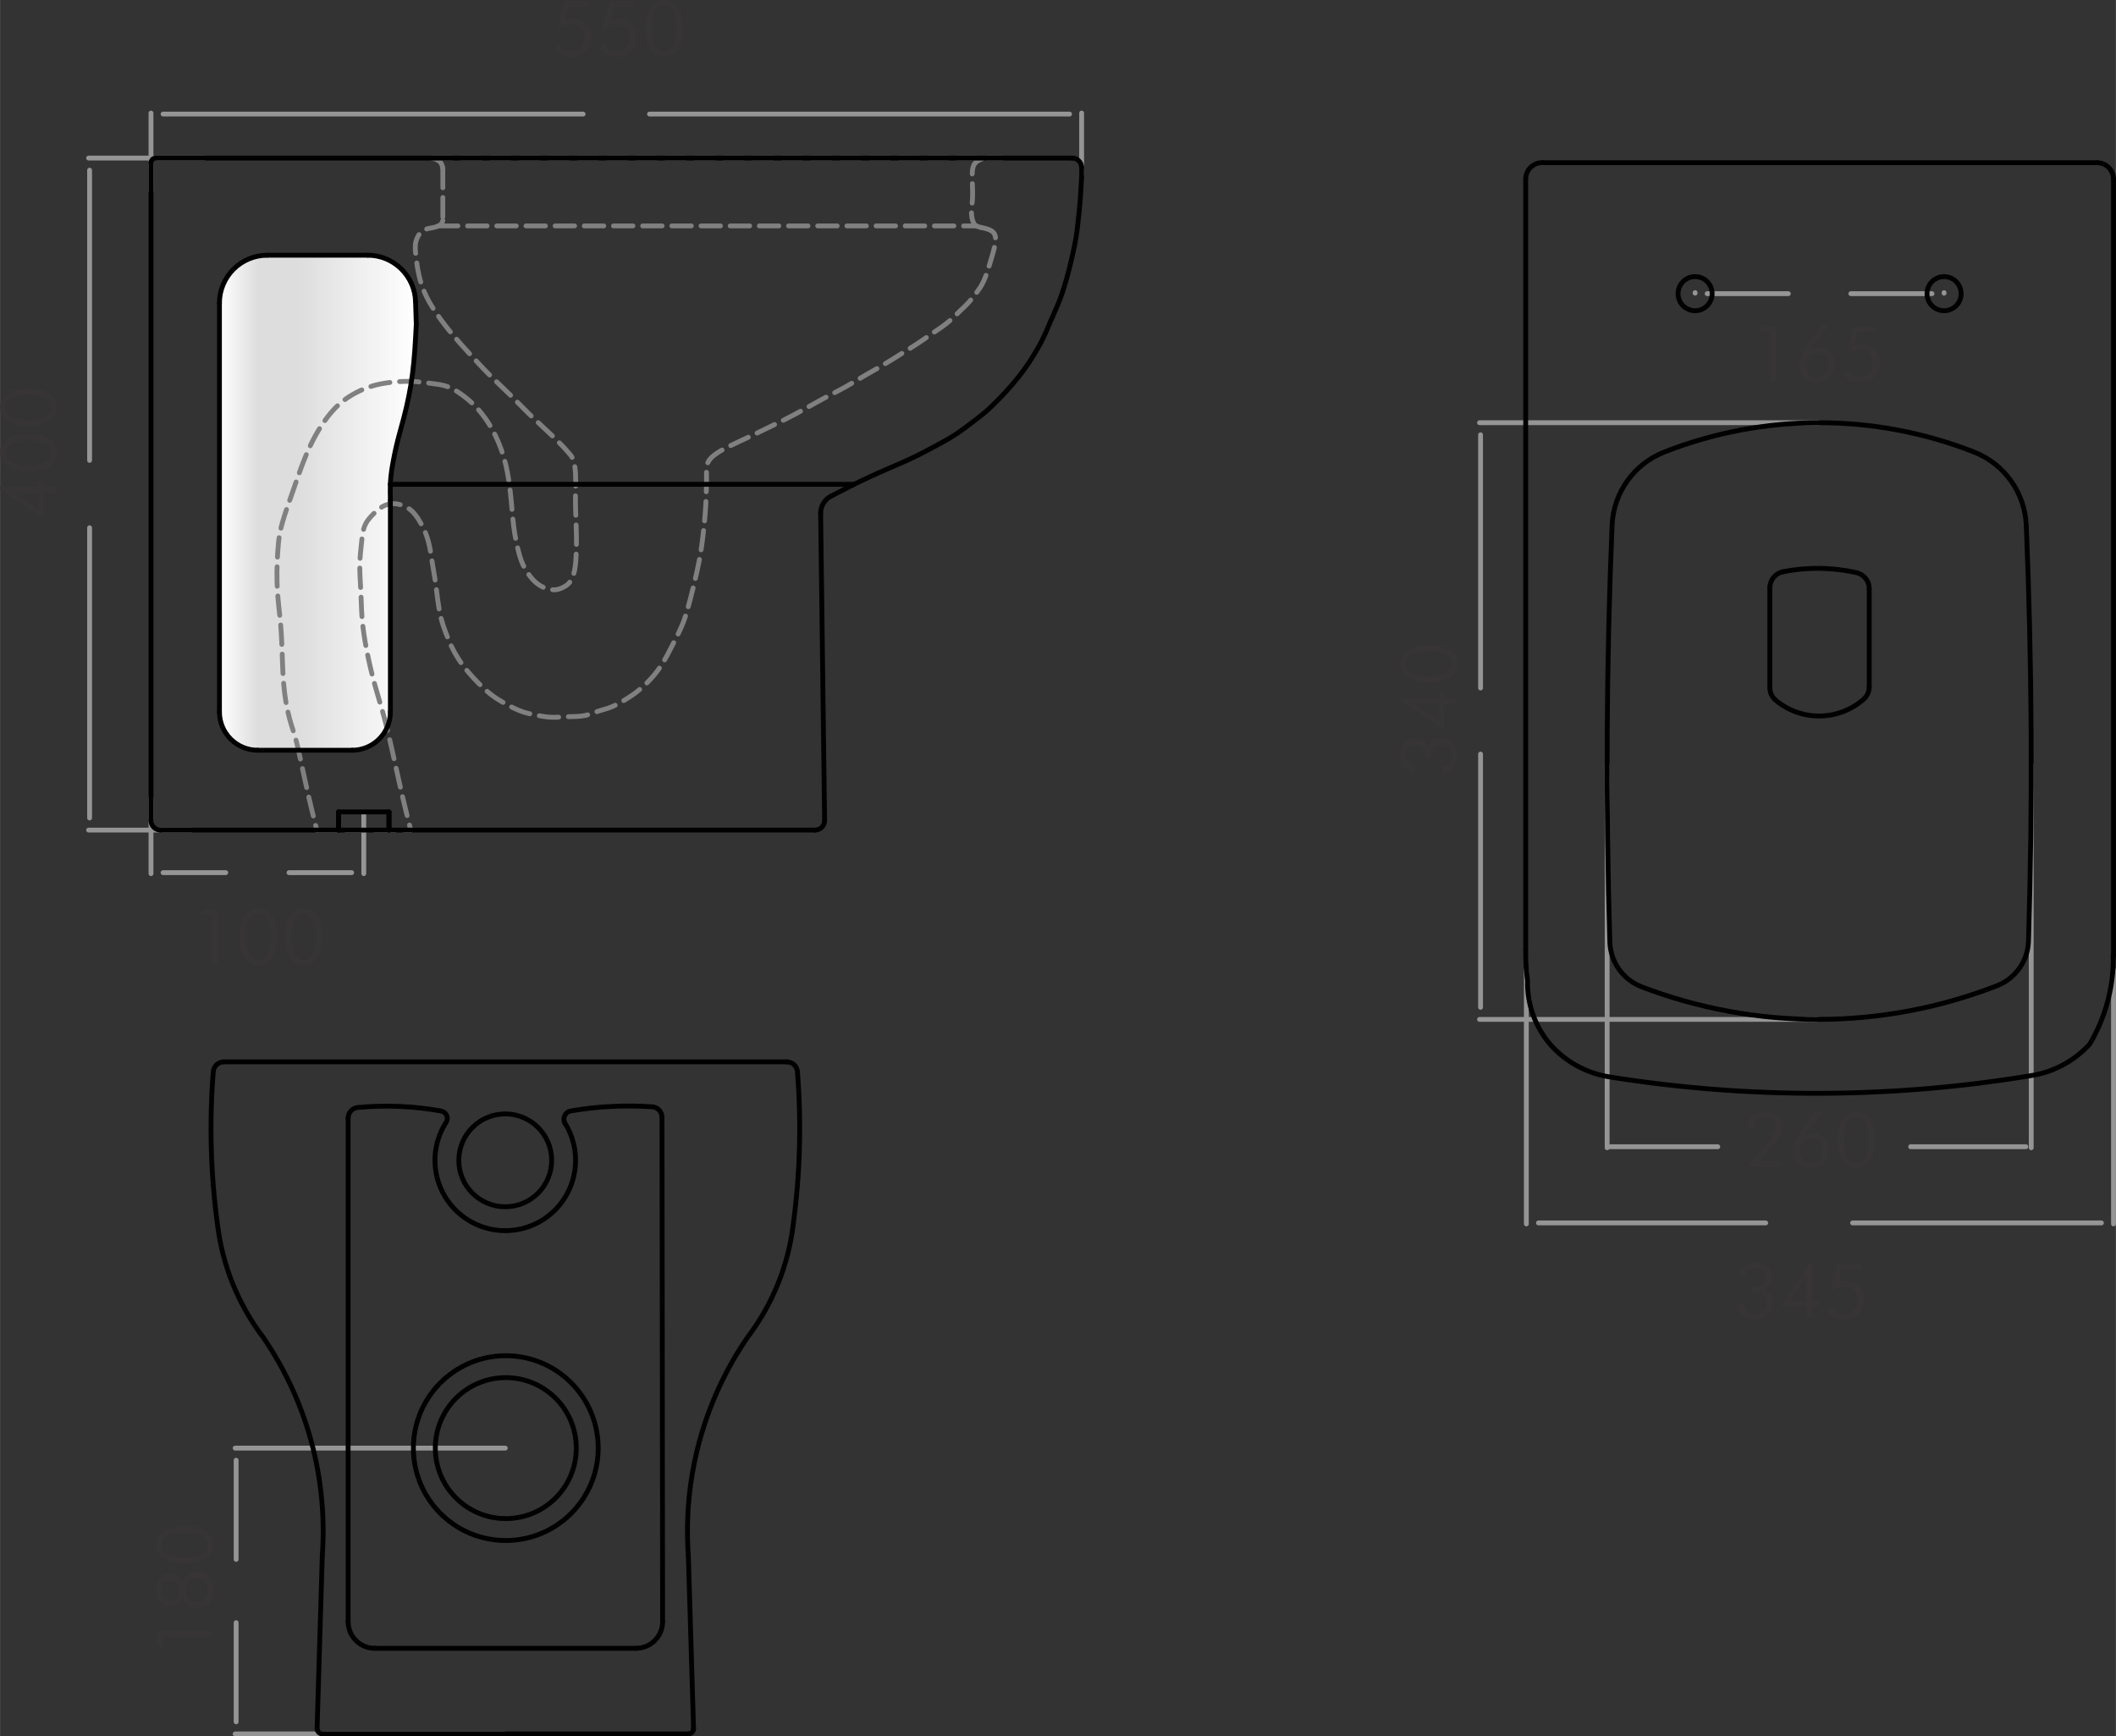 <?xml version="1.0" encoding="UTF-8"?>
<!DOCTYPE svg PUBLIC "-//W3C//DTD SVG 1.1//EN" "http://www.w3.org/Graphics/SVG/1.1/DTD/svg11.dtd">
<!-- Creator: CorelDRAW 2020 (64-Bit Evaluation Version) -->
<svg xmlns="http://www.w3.org/2000/svg" xml:space="preserve" width="2.296in" height="1.884in" version="1.1" style="shape-rendering:geometricPrecision; text-rendering:geometricPrecision; image-rendering:optimizeQuality; fill-rule:evenodd; clip-rule:evenodd"
viewBox="0 0 913.4 749.54"
 xmlns:xlink="http://www.w3.org/1999/xlink"
 xmlns:xodm="http://www.corel.com/coreldraw/odm/2003">
 <rect x="0" y="0" width="913.4" height="749.54" fill="#333333" stroke="none"/>
 <defs>
  <style type="text/css">
   <![CDATA[
    .str2 {stroke:black;stroke-width:2.09;stroke-linecap:round;stroke-linejoin:round;stroke-miterlimit:10}
    .str1 {stroke:#959595;stroke-width:2.09;stroke-linecap:round;stroke-linejoin:round;stroke-miterlimit:10}
    .str0 {stroke:gray;stroke-width:2.09;stroke-linecap:round;stroke-linejoin:round;stroke-miterlimit:10;stroke-dasharray:8.397 4.198}
    .fil1 {fill:none;fill-rule:nonzero}
    .fil2 {fill:#373435;fill-rule:nonzero}
    .fil0 {fill:url(#id0)}
   ]]>
  </style>
  <linearGradient id="id0" gradientUnits="userSpaceOnUse" x1="94.71" y1="217.02" x2="179.68" y2="217.02">
   <stop offset="0" style="stop-opacity:1; stop-color:white"/>
   <stop offset="0.2" style="stop-opacity:1; stop-color:#DDDDDD"/>
   <stop offset="0.4" style="stop-opacity:1; stop-color:#DDDDDD"/>
   <stop offset="1" style="stop-opacity:1; stop-color:white"/>
  </linearGradient>
 </defs>
 <g id="Layer_x0020_1">
  <g id="_1917178533216">
   <path class="fil0" d="M111.23 323.86c-9.12,0 -16.52,-7.4 -16.52,-16.52l0 -176.51c0,-11.4 9.25,-20.65 20.65,-20.65l43.36 0c11.14,0 20.28,8.85 20.64,19.99l0.31 9.74c-0.37,7.32 -0.73,14.64 -1.69,21.9 -0.82,6.19 -2.08,12.33 -3.65,18.38 -1.12,4.31 -2.4,8.57 -3.39,12.9 -0.43,1.9 -0.81,3.82 -1.17,5.73 -0.29,1.52 -0.56,3.03 -0.78,4.56 -0.25,1.75 -0.43,3.52 -0.51,5.29 -0.11,2.43 -0.05,4.87 0.02,7.31l0 91.37c0,9.12 -7.4,16.52 -16.52,16.52l-40.75 0z"/>
   <line class="fil1 str0" x1="191.14" y1="72.67" x2="191.14" y2= "95.18" />
   <path class="fil1 str0" d="M191.14 95.18c-0.11,0.41 -0.23,0.83 -0.45,1.18 -0.3,0.48 -0.81,0.83 -1.33,1.1 -0.75,0.38 -1.53,0.6 -2.33,0.77 -0.83,0.17 -1.67,0.27 -2.49,0.5 -1.03,0.28 -2.03,0.75 -2.8,1.47 -0.52,0.49 -0.93,1.09 -1.28,1.72 -0.38,0.7 -0.69,1.43 -0.89,2.18 -0.54,2 -0.31,4.15 -0.07,6.24 0.17,1.48 0.35,2.93 0.57,4.38 0.41,2.65 0.97,5.31 1.8,7.87 0.83,2.56 1.92,5.02 3.21,7.38 1.48,2.7 3.2,5.25 5.01,7.74 1.57,2.15 3.2,4.25 4.89,6.29 2.37,2.85 4.87,5.6 7.38,8.34 2.91,3.19 5.82,6.37 8.86,9.42 2.96,2.96 6.04,5.8 9.02,8.74 2.74,2.7 5.39,5.49 8.14,8.18 3.34,3.27 6.84,6.39 10.2,9.62 2.49,2.4 4.91,4.86 7.17,7.51 0.4,0.47 0.79,0.94 1.1,1.45 0.73,1.19 1.04,2.62 1.25,4.03 0.62,4.19 0.34,8.32 0.29,12.47 -0.05,4.55 0.17,9.11 0.32,13.67 0.16,4.98 0.22,9.95 -0.19,14.95 -0.2,2.38 -0.5,4.77 -1.46,6.96 -0.43,0.97 -0.98,1.91 -1.72,2.65 -0.67,0.67 -1.5,1.18 -2.37,1.61 -0.97,0.47 -2,0.84 -3.05,0.96 -1.36,0.16 -2.77,-0.08 -4.09,-0.52 -1.72,-0.58 -3.3,-1.5 -4.65,-2.69 -1.18,-1.04 -2.18,-2.27 -3.09,-3.57 -1.03,-1.48 -1.94,-3.04 -2.64,-4.69 -0.9,-2.1 -1.48,-4.34 -2.01,-6.58 -0.49,-2.09 -0.94,-4.18 -1.28,-6.3 -0.73,-4.44 -1.02,-8.95 -1.44,-13.44 -0.25,-2.69 -0.54,-5.38 -0.92,-8.06 -0.49,-3.51 -1.14,-7.01 -2.09,-10.43 -0.84,-3.02 -1.92,-5.97 -3.21,-8.82 -0.7,-1.54 -1.45,-3.06 -2.28,-4.53 -1.17,-2.07 -2.48,-4.05 -3.93,-5.93 -0.86,-1.11 -1.77,-2.19 -2.73,-3.21 -2.07,-2.2 -4.39,-4.16 -6.9,-5.9 -1.81,-1.26 -3.73,-2.4 -5.78,-3.1 -2.15,-0.73 -4.46,-0.99 -6.74,-1.28 -2.25,-0.29 -4.48,-0.62 -6.72,-0.78 -3.09,-0.22 -6.22,-0.11 -9.32,0.18 -2.67,0.25 -5.33,0.63 -7.92,1.3 -2.27,0.59 -4.5,1.4 -6.64,2.38 -2.51,1.16 -4.92,2.55 -7.11,4.23 -1.85,1.41 -3.55,3.03 -5.09,4.77 -1.44,1.63 -2.75,3.37 -3.97,5.17 -1.74,2.58 -3.3,5.28 -4.69,8.06 -1.85,3.7 -3.4,7.55 -4.83,11.44 -1.32,3.58 -2.53,7.18 -3.79,10.78 -1.38,3.94 -2.81,7.86 -3.98,11.87 -0.49,1.66 -0.93,3.34 -1.26,5.03 -0.55,2.85 -0.79,5.75 -0.97,8.66 -0.34,5.53 -0.46,11.07 -0.11,16.58 0.3,4.76 0.96,9.49 1.37,14.25 0.41,4.8 0.58,9.63 0.74,14.45 0.13,3.91 0.27,7.81 0.62,11.7 0.44,5.02 1.23,10.03 2.57,14.89 0.86,3.1 1.94,6.13 2.77,9.24 0.42,1.56 0.78,3.14 1.13,4.72 1.96,8.79 3.76,17.62 5.93,26.36 0.63,2.54 1.28,5.07 1.86,7.62"/>
   <path class="fil1 str0" d="M423.45 98.18c0.08,0.01 2.23,0.4 3.71,1.05 1.23,0.54 1.98,1.27 2.33,2.21 0.39,1.05 0.27,2.36 0.08,3.61 -0.4,2.57 -1.12,4.87 -1.83,7.22 -0.59,1.95 -1.17,3.95 -1.86,5.9 -0.72,2.03 -1.56,4.03 -2.7,5.84 -0.81,1.28 -1.76,2.46 -2.7,3.66 -0.83,1.07 -1.65,2.15 -2.57,3.14 -1,1.09 -2.1,2.08 -3.17,3.1 -1.07,1.03 -2.11,2.09 -3.18,3.11 -1.05,0.99 -2.13,1.94 -3.27,2.82 -1.71,1.33 -3.54,2.51 -5.33,3.73 -2.2,1.5 -4.36,3.06 -6.58,4.53 -2.21,1.47 -4.48,2.85 -6.74,4.25 -2.8,1.75 -5.58,3.53 -8.42,5.21 -2.56,1.52 -5.17,2.95 -7.74,4.45 -2.95,1.72 -5.84,3.52 -8.82,5.17 -3.05,1.7 -6.19,3.24 -9.26,4.89 -2.67,1.43 -5.29,2.94 -7.94,4.41 -2.86,1.59 -5.74,3.14 -8.66,4.61 -2.31,1.16 -4.65,2.28 -6.98,3.41 -2.47,1.2 -4.93,2.43 -7.42,3.61 -3.34,1.58 -6.71,3.08 -10.03,4.73 -2.12,1.06 -4.22,2.19 -6.09,3.65 -0.74,0.58 -1.45,1.21 -2,1.97 -0.62,0.85 -1.06,1.86 -1.24,2.89 -0.19,1.07 -0.11,2.16 -0.08,3.25 0.06,1.83 0.01,3.64 -0.04,5.45 -0.06,2.42 -0.12,4.85 -0.24,7.27 -0.11,2.14 -0.26,4.28 -0.45,6.41 -0.2,2.27 -0.44,4.54 -0.71,6.8 -0.26,2.29 -0.55,4.58 -0.9,6.87 -0.52,3.36 -1.18,6.69 -1.92,10.01 -0.86,3.87 -1.83,7.71 -2.82,11.55 -0.82,3.16 -1.66,6.33 -2.82,9.37 -1.35,3.55 -3.13,6.93 -4.88,10.33 -1.6,3.13 -3.18,6.27 -5.13,9.18 -1.66,2.46 -3.6,4.76 -5.71,6.86 -1.85,1.85 -3.84,3.56 -5.97,5.07 -1.39,0.99 -2.83,1.89 -4.3,2.76 -1.8,1.07 -3.64,2.09 -5.58,2.82 -1.65,0.62 -3.38,1.04 -5.07,1.6 -1.97,0.65 -3.9,1.5 -5.9,1.92 -2.41,0.51 -4.94,0.42 -7.44,0.51 -2.26,0.08 -4.5,0.32 -6.74,0.26 -2.49,-0.07 -4.98,-0.52 -7.44,-1.03 -1.8,-0.37 -3.59,-0.76 -5.32,-1.35 -2.45,-0.83 -4.78,-2.02 -7.06,-3.27 -1.44,-0.79 -2.87,-1.6 -4.24,-2.5 -1.39,-0.92 -2.72,-1.93 -3.98,-3.01 -1.32,-1.14 -2.57,-2.35 -3.79,-3.59 -1.41,-1.43 -2.8,-2.9 -4.1,-4.43 -1.62,-1.89 -3.14,-3.88 -4.49,-5.97 -1.17,-1.81 -2.22,-3.7 -3.14,-5.64 -0.91,-1.93 -1.69,-3.91 -2.44,-5.9 -0.69,-1.86 -1.35,-3.73 -1.86,-5.65 -0.73,-2.73 -1.16,-5.53 -1.54,-8.34 -0.41,-3.06 -0.75,-6.13 -1.22,-9.18 -0.36,-2.33 -0.79,-4.66 -1.16,-6.99 -0.38,-2.4 -0.7,-4.81 -1.22,-7.19 -0.49,-2.22 -1.15,-4.41 -2.05,-6.48 -0.7,-1.62 -1.55,-3.17 -2.5,-4.68 -0.98,-1.56 -2.06,-3.08 -3.46,-4.23 -0.86,-0.71 -1.85,-1.27 -2.89,-1.73 -1.24,-0.55 -2.56,-0.93 -3.92,-1.03 -1.53,-0.11 -3.1,0.16 -4.49,0.77 -1.54,0.68 -2.85,1.78 -4.11,2.95 -1.61,1.5 -3.16,3.11 -4.11,5 -1.18,2.34 -1.44,5.12 -1.73,7.83 -0.33,3.11 -0.68,6.13 -0.77,9.18 -0.12,4.08 0.25,8.2 0.45,12.32 0.18,3.66 0.22,7.31 0.49,10.95 0.36,4.82 1.12,9.62 2.05,14.37 0.95,4.87 2.08,9.7 3.39,14.47 1.45,5.29 3.12,10.51 4.52,15.81 0.93,3.54 1.75,7.11 2.57,10.68 0.21,0.89 0.41,1.78 0.61,2.67 2,8.79 3.83,17.62 6.02,26.36 0.64,2.54 1.31,5.07 1.89,7.62"/>
   <path class="fil1 str0" d="M423.45 98.18c-0.93,-0.21 -1.86,-0.42 -2.5,-1 -0.49,-0.45 -0.81,-1.12 -1.04,-1.81 -1,-2.94 -0.38,-5.99 -0.16,-9.02 0.18,-2.58 0.07,-5.15 -0.04,-7.7 -0.07,-1.71 -0.14,-3.42 0.08,-5.17 0.12,-0.95 0.33,-1.92 0.84,-2.69 0.68,-1.02 1.89,-1.7 3.09,-2.13 0.49,-0.17 0.97,-0.31 1.46,-0.44"/>
   <line class="fil1 str0" x1="186.63" y1="68.22" x2="432.68" y2= "68.22" />
   <path class="fil1 str0" d="M191.14 72.67c-0.16,-0.75 -0.32,-1.5 -0.71,-2.13 -0.38,-0.61 -0.97,-1.11 -1.62,-1.47 -0.69,-0.39 -1.44,-0.62 -2.19,-0.84"/>
   <line class="fil1 str0" x1="189.24" y1="97.52" x2="421.43" y2= "97.52" />
   <line class="fil1 str0" x1="136.72" y1="358.43" x2="177.3" y2= "358.43" />
   <line class="fil1 str1" x1="65.16" y1="344.63" x2="65.16" y2= "377.13" />
   <line class="fil1 str1" x1="157.01" y1="350.71" x2="157.01" y2= "377.13" />
   <line class="fil1 str1" x1="70.38" y1="376.7" x2="97.43" y2= "376.7" />
   <line class="fil1 str1" x1="151.79" y1="376.7" x2="124.74" y2= "376.7" />
   <polygon class="fil2" points="91.2,416.03 91.2,395.02 86.36,395.02 87.95,392.57 93.95,392.57 93.95,416.03 "/>
   <path id="1" class="fil2" d="M111.52 416.66c-2.56,0 -4.57,-1.09 -6.04,-3.28 -1.48,-2.19 -2.21,-5.19 -2.21,-9.02 0,-3.81 0.73,-6.8 2.19,-8.99 1.46,-2.18 3.46,-3.28 5.99,-3.28 2.59,0 4.61,1.08 6.07,3.24 1.45,2.15 2.18,5.16 2.18,9.03 0,3.85 -0.72,6.86 -2.18,9.04 -1.45,2.17 -3.45,3.26 -6.01,3.26zm-0.03 -2.32c1.74,0 3.06,-0.84 3.96,-2.53 0.9,-1.69 1.35,-4.17 1.35,-7.43 0,-3.27 -0.45,-5.75 -1.35,-7.45 -0.9,-1.7 -2.22,-2.55 -3.96,-2.55 -1.67,0 -2.97,0.87 -3.91,2.61 -0.93,1.74 -1.4,4.18 -1.4,7.33 0,3.16 0.46,5.62 1.4,7.37 0.93,1.76 2.24,2.64 3.91,2.64z"/>
   <path id="2" class="fil2" d="M131.07 416.66c-2.56,0 -4.57,-1.09 -6.04,-3.28 -1.48,-2.19 -2.21,-5.19 -2.21,-9.02 0,-3.81 0.73,-6.8 2.19,-8.99 1.46,-2.18 3.46,-3.28 5.99,-3.28 2.59,0 4.61,1.08 6.07,3.24 1.45,2.15 2.18,5.16 2.18,9.03 0,3.85 -0.72,6.86 -2.18,9.04 -1.45,2.17 -3.45,3.26 -6.01,3.26zm-0.03 -2.32c1.74,0 3.06,-0.84 3.96,-2.53 0.9,-1.69 1.35,-4.17 1.35,-7.43 0,-3.27 -0.45,-5.75 -1.35,-7.45 -0.9,-1.7 -2.22,-2.55 -3.96,-2.55 -1.67,0 -2.97,0.87 -3.91,2.61 -0.93,1.74 -1.4,4.18 -1.4,7.33 0,3.16 0.46,5.62 1.4,7.37 0.93,1.76 2.24,2.64 3.91,2.64z"/>
   <line class="fil1 str1" x1="82.38" y1="358.33" x2="38.22" y2= "358.33" />
   <line class="fil1 str1" x1="88.1" y1="68.22" x2="38.22" y2= "68.22" />
   <line class="fil1 str1" x1="38.65" y1="353.11" x2="38.65" y2= "227.82" />
   <line class="fil1 str1" x1="38.65" y1="73.44" x2="38.65" y2= "198.74" />
   <path class="fil2" d="M23.93 212.92l-5.11 0 0 11.1 -18.83 -12.69 0 -1.2 16.54 0 0 -2.78 2.29 0 0 2.78 5.11 0 0 2.78zm-7.39 0l-10.41 0 10.41 6.93 0 -6.93z"/>
   <path id="1" class="fil2" d="M24.56 195.39c0,2.56 -1.09,4.57 -3.28,6.04 -2.19,1.48 -5.19,2.21 -9.02,2.21 -3.81,0 -6.8,-0.73 -8.99,-2.19 -2.18,-1.46 -3.28,-3.46 -3.28,-5.99 0,-2.59 1.08,-4.61 3.24,-6.07 2.15,-1.45 5.16,-2.18 9.03,-2.18 3.85,0 6.86,0.72 9.04,2.18 2.17,1.45 3.26,3.45 3.26,6.01zm-2.32 0.03c0,-1.74 -0.84,-3.06 -2.53,-3.96 -1.69,-0.9 -4.17,-1.35 -7.43,-1.35 -3.27,0 -5.75,0.45 -7.45,1.35 -1.7,0.9 -2.55,2.22 -2.55,3.96 0,1.67 0.87,2.97 2.61,3.91 1.74,0.93 4.18,1.4 7.33,1.4 3.16,0 5.62,-0.46 7.37,-1.4 1.76,-0.93 2.64,-2.24 2.64,-3.91z"/>
   <path id="2" class="fil2" d="M24.56 175.84c0,2.56 -1.09,4.57 -3.28,6.04 -2.19,1.48 -5.19,2.21 -9.02,2.21 -3.81,0 -6.8,-0.73 -8.99,-2.19 -2.18,-1.46 -3.28,-3.46 -3.28,-5.99 0,-2.59 1.08,-4.61 3.24,-6.07 2.15,-1.45 5.16,-2.18 9.03,-2.18 3.85,0 6.86,0.72 9.04,2.18 2.17,1.45 3.26,3.45 3.26,6.01zm-2.32 0.03c0,-1.74 -0.84,-3.06 -2.53,-3.96 -1.69,-0.9 -4.17,-1.35 -7.43,-1.35 -3.27,0 -5.75,0.45 -7.45,1.35 -1.7,0.9 -2.55,2.22 -2.55,3.96 0,1.67 0.87,2.97 2.61,3.91 1.74,0.93 4.18,1.4 7.33,1.4 3.16,0 5.62,-0.46 7.37,-1.4 1.76,-0.93 2.64,-2.24 2.64,-3.91z"/>
   <line class="fil1 str1" x1="65.16" y1="82.46" x2="65.16" y2= "48.8" />
   <line class="fil1 str1" x1="466.9" y1="76.19" x2="466.9" y2= "48.8" />
   <line class="fil1 str1" x1="70.38" y1="49.24" x2="251.69" y2= "49.24" />
   <line class="fil1 str1" x1="461.69" y1="49.24" x2="280.37" y2= "49.24" />
   <path class="fil2" d="M241.22 12.11l-0.53 -0.1 2.81 -11.55 10.41 0 0 2.42 -8.48 0 -1.49 6.1c0.54,-0.28 1.12,-0.5 1.74,-0.64 0.61,-0.15 1.26,-0.22 1.94,-0.22 2.32,0 4.15,0.69 5.5,2.08 1.35,1.39 2.02,3.27 2.02,5.64 0,2.7 -0.78,4.83 -2.34,6.39 -1.56,1.56 -3.68,2.34 -6.37,2.34 -1.63,0 -3.02,-0.28 -4.18,-0.85 -1.16,-0.56 -2.14,-1.44 -2.96,-2.62l1.99 -2.31c0.53,1.08 1.24,1.9 2.13,2.47 0.89,0.57 1.92,0.86 3.08,0.86 1.71,0 3.07,-0.55 4.11,-1.63 1.03,-1.09 1.55,-2.54 1.55,-4.35 0,-1.72 -0.54,-3.11 -1.61,-4.15 -1.08,-1.04 -2.51,-1.56 -4.3,-1.56 -0.94,0 -1.83,0.14 -2.67,0.43 -0.85,0.28 -1.63,0.71 -2.36,1.27z"/>
   <path id="1" class="fil2" d="M260.77 12.11l-0.53 -0.1 2.81 -11.55 10.41 0 0 2.42 -8.48 0 -1.49 6.1c0.54,-0.28 1.12,-0.5 1.74,-0.64 0.61,-0.15 1.26,-0.22 1.94,-0.22 2.32,0 4.15,0.69 5.5,2.08 1.35,1.39 2.02,3.27 2.02,5.64 0,2.7 -0.78,4.83 -2.34,6.39 -1.56,1.56 -3.68,2.34 -6.37,2.34 -1.63,0 -3.02,-0.28 -4.18,-0.85 -1.16,-0.56 -2.14,-1.44 -2.96,-2.62l1.99 -2.31c0.53,1.08 1.24,1.9 2.13,2.47 0.89,0.57 1.92,0.86 3.08,0.86 1.71,0 3.07,-0.55 4.11,-1.63 1.03,-1.09 1.55,-2.54 1.55,-4.35 0,-1.72 -0.54,-3.11 -1.61,-4.15 -1.08,-1.04 -2.51,-1.56 -4.3,-1.56 -0.94,0 -1.83,0.14 -2.67,0.43 -0.85,0.28 -1.63,0.71 -2.36,1.27z"/>
   <path id="2" class="fil2" d="M286.69 24.56c-2.56,0 -4.57,-1.09 -6.04,-3.28 -1.48,-2.19 -2.21,-5.19 -2.21,-9.02 0,-3.81 0.73,-6.8 2.19,-8.99 1.46,-2.18 3.46,-3.28 5.99,-3.28 2.59,0 4.61,1.08 6.07,3.24 1.45,2.15 2.18,5.16 2.18,9.03 0,3.85 -0.72,6.86 -2.18,9.04 -1.45,2.17 -3.45,3.26 -6.01,3.26zm-0.03 -2.32c1.74,0 3.06,-0.84 3.96,-2.53 0.9,-1.69 1.35,-4.17 1.35,-7.43 0,-3.27 -0.45,-5.75 -1.35,-7.45 -0.9,-1.7 -2.22,-2.55 -3.96,-2.55 -1.67,0 -2.97,0.87 -3.91,2.61 -0.93,1.74 -1.4,4.18 -1.4,7.33 0,3.16 0.46,5.62 1.4,7.37 0.93,1.76 2.24,2.64 3.91,2.64z"/>
   <line class="fil1 str1" x1="731.73" y1="126.55" x2="731.73" y2= "126.33" />
   <line class="fil1 str1" x1="839.21" y1="126.55" x2="839.21" y2= "126.33" />
   <line class="fil1 str1" x1="736.94" y1="126.77" x2="771.97" y2= "126.77" />
   <line class="fil1 str1" x1="833.99" y1="126.77" x2="798.96" y2= "126.77" />
   <polygon class="fil2" points="764.09,164.45 764.09,143.43 759.25,143.43 760.83,140.98 766.84,140.98 766.84,164.45 "/>
   <path id="1" class="fil2" d="M779.43 157.56c0,1.59 0.44,2.86 1.33,3.78 0.88,0.93 2.08,1.39 3.58,1.39 1.47,0 2.65,-0.47 3.54,-1.43 0.89,-0.96 1.34,-2.21 1.34,-3.77 0,-1.62 -0.45,-2.89 -1.34,-3.83 -0.89,-0.94 -2.13,-1.41 -3.69,-1.41 -1.41,0 -2.56,0.49 -3.44,1.46 -0.87,0.97 -1.31,2.24 -1.31,3.81zm1.89 -6.48c0.58,-0.39 1.17,-0.68 1.76,-0.86 0.6,-0.18 1.22,-0.28 1.88,-0.28 2.13,0 3.86,0.68 5.18,2.03 1.32,1.35 1.98,3.12 1.98,5.3 0,2.39 -0.75,4.28 -2.25,5.7 -1.5,1.42 -3.54,2.12 -6.11,2.12 -2.17,0 -3.92,-0.71 -5.25,-2.14 -1.33,-1.42 -2,-3.29 -2,-5.61 0,-2.23 1.49,-5.45 4.45,-9.66l0.15 -0.21 5.41 -7.63 2.46 1.29 -7.66 9.96z"/>
   <path id="2" class="fil2" d="M797.59 152.63l-0.53 -0.1 2.81 -11.55 10.41 0 0 2.42 -8.48 0 -1.49 6.1c0.54,-0.28 1.12,-0.5 1.74,-0.64 0.61,-0.15 1.26,-0.22 1.94,-0.22 2.32,0 4.15,0.69 5.5,2.08 1.35,1.39 2.02,3.27 2.02,5.64 0,2.7 -0.78,4.83 -2.34,6.39 -1.56,1.56 -3.68,2.34 -6.37,2.34 -1.63,0 -3.02,-0.28 -4.18,-0.85 -1.16,-0.56 -2.14,-1.44 -2.96,-2.62l1.99 -2.31c0.53,1.08 1.24,1.9 2.13,2.47 0.89,0.57 1.92,0.86 3.08,0.86 1.71,0 3.07,-0.55 4.11,-1.63 1.03,-1.09 1.55,-2.54 1.55,-4.35 0,-1.72 -0.54,-3.11 -1.61,-4.15 -1.08,-1.04 -2.51,-1.56 -4.3,-1.56 -0.94,0 -1.83,0.14 -2.67,0.43 -0.85,0.28 -1.63,0.71 -2.36,1.27z"/>
   <line class="fil1 str1" x1="658.88" y1="418.69" x2="658.88" y2= "528.34" />
   <line class="fil1 str1" x1="912.35" y1="418.69" x2="912.35" y2= "528.34" />
   <line class="fil1 str1" x1="664.1" y1="527.91" x2="762.22" y2= "527.91" />
   <line class="fil1 str1" x1="907.14" y1="527.91" x2="799.72" y2= "527.91" />
   <path class="fil2" d="M750.15 562.91l2.88 0 0 0.28c0,1.21 0.39,2.17 1.18,2.87 0.79,0.71 1.86,1.06 3.23,1.06 1.56,0 2.77,-0.4 3.62,-1.19 0.86,-0.8 1.28,-1.92 1.28,-3.38 0,-1.53 -0.44,-2.69 -1.3,-3.47 -0.87,-0.78 -2.15,-1.18 -3.86,-1.18 -0.21,0 -0.38,0 -0.49,0 -0.12,0.01 -0.23,0.02 -0.33,0.03l0 -2.32c0.08,0 0.21,0.01 0.38,0.02 0.17,0.01 0.3,0.02 0.38,0.02 1.63,0 2.86,-0.36 3.69,-1.07 0.83,-0.71 1.24,-1.77 1.24,-3.18 0,-1.24 -0.38,-2.22 -1.13,-2.95 -0.76,-0.73 -1.78,-1.09 -3.07,-1.09 -1.38,0 -2.46,0.34 -3.23,1.01 -0.77,0.67 -1.19,1.65 -1.25,2.93l-2.78 -0.02c0.11,-2.03 0.79,-3.6 2.05,-4.69 1.25,-1.09 3.02,-1.63 5.28,-1.63 2.18,0 3.91,0.56 5.18,1.7 1.28,1.13 1.91,2.67 1.91,4.6 0,1.4 -0.37,2.59 -1.11,3.56 -0.74,0.97 -1.77,1.63 -3.1,1.97 1.41,0.24 2.51,0.87 3.31,1.91 0.8,1.03 1.2,2.34 1.2,3.94 0,2.15 -0.7,3.84 -2.11,5.06 -1.41,1.23 -3.36,1.84 -5.85,1.84 -2.19,0 -3.94,-0.56 -5.24,-1.68 -1.3,-1.12 -1.95,-2.62 -1.95,-4.51l0 -0.44z"/>
   <path id="1" class="fil2" d="M779.72 568.91l0 -5.11 -11.1 0 12.69 -18.83 1.2 0 0 16.54 2.78 0 0 2.29 -2.78 0 0 5.11 -2.78 0zm0 -7.39l0 -10.41 -6.93 10.41 6.93 0z"/>
   <path id="2" class="fil2" d="M790.88 557.09l-0.53 -0.1 2.81 -11.55 10.41 0 0 2.42 -8.48 0 -1.49 6.1c0.54,-0.28 1.12,-0.5 1.74,-0.64 0.61,-0.15 1.26,-0.22 1.94,-0.22 2.32,0 4.15,0.69 5.5,2.08 1.35,1.39 2.02,3.27 2.02,5.64 0,2.7 -0.78,4.83 -2.34,6.39 -1.56,1.56 -3.68,2.34 -6.37,2.34 -1.63,0 -3.02,-0.28 -4.18,-0.85 -1.16,-0.56 -2.14,-1.44 -2.96,-2.62l1.99 -2.31c0.53,1.08 1.24,1.9 2.13,2.47 0.89,0.57 1.92,0.86 3.08,0.86 1.71,0 3.07,-0.55 4.11,-1.63 1.03,-1.09 1.55,-2.54 1.55,-4.35 0,-1.72 -0.54,-3.11 -1.61,-4.15 -1.08,-1.04 -2.51,-1.56 -4.3,-1.56 -0.94,0 -1.83,0.14 -2.67,0.43 -0.85,0.28 -1.63,0.71 -2.36,1.27z"/>
   <line class="fil1 str1" x1="784.53" y1="440.05" x2="638.67" y2= "440.05" />
   <line class="fil1 str1" x1="785.07" y1="182.47" x2="638.67" y2= "182.47" />
   <line class="fil1 str1" x1="639.11" y1="434.83" x2="639.11" y2= "325.52" />
   <line class="fil1 str1" x1="639.11" y1="187.69" x2="639.11" y2= "297" />
   <path class="fil2" d="M622.52 333.61l0 -2.88 0.28 0c1.21,0 2.17,-0.39 2.87,-1.18 0.71,-0.79 1.06,-1.86 1.06,-3.23 0,-1.56 -0.4,-2.77 -1.19,-3.62 -0.8,-0.86 -1.92,-1.28 -3.38,-1.28 -1.53,0 -2.69,0.44 -3.47,1.3 -0.78,0.87 -1.18,2.15 -1.18,3.86 0,0.21 0,0.38 0,0.49 0.01,0.12 0.02,0.23 0.03,0.33l-2.32 0c0,-0.08 0.01,-0.21 0.02,-0.38 0.01,-0.17 0.02,-0.3 0.02,-0.38 0,-1.63 -0.36,-2.86 -1.07,-3.69 -0.71,-0.83 -1.77,-1.24 -3.18,-1.24 -1.24,0 -2.22,0.38 -2.95,1.13 -0.73,0.76 -1.09,1.78 -1.09,3.07 0,1.38 0.34,2.46 1.01,3.23 0.67,0.77 1.65,1.19 2.93,1.25l-0.02 2.78c-2.03,-0.11 -3.6,-0.79 -4.69,-2.05 -1.09,-1.25 -1.63,-3.02 -1.63,-5.28 0,-2.18 0.56,-3.91 1.7,-5.18 1.13,-1.28 2.67,-1.91 4.6,-1.91 1.4,0 2.59,0.37 3.56,1.11 0.97,0.74 1.63,1.77 1.97,3.1 0.24,-1.41 0.87,-2.51 1.91,-3.31 1.03,-0.8 2.34,-1.2 3.94,-1.2 2.15,0 3.84,0.7 5.06,2.11 1.23,1.41 1.84,3.36 1.84,5.85 0,2.19 -0.56,3.94 -1.68,5.24 -1.12,1.3 -2.62,1.95 -4.51,1.95l-0.44 0z"/>
   <path id="1" class="fil2" d="M628.52 304.05l-5.11 0 0 11.1 -18.83 -12.69 0 -1.2 16.54 0 0 -2.78 2.29 0 0 2.78 5.11 0 0 2.78zm-7.39 0l-10.41 0 10.41 6.93 0 -6.93z"/>
   <path id="2" class="fil2" d="M629.15 286.52c0,2.56 -1.09,4.57 -3.28,6.04 -2.19,1.48 -5.19,2.21 -9.02,2.21 -3.81,0 -6.8,-0.73 -8.99,-2.19 -2.18,-1.46 -3.28,-3.46 -3.28,-5.99 0,-2.59 1.08,-4.61 3.24,-6.07 2.15,-1.45 5.16,-2.18 9.03,-2.18 3.85,0 6.86,0.72 9.04,2.18 2.17,1.45 3.26,3.45 3.26,6.01zm-2.32 0.03c0,-1.74 -0.84,-3.06 -2.53,-3.96 -1.69,-0.9 -4.17,-1.35 -7.43,-1.35 -3.27,0 -5.75,0.45 -7.45,1.35 -1.7,0.9 -2.55,2.22 -2.55,3.96 0,1.67 0.87,2.97 2.61,3.91 1.74,0.93 4.18,1.4 7.33,1.4 3.16,0 5.62,-0.46 7.37,-1.4 1.76,-0.93 2.64,-2.24 2.64,-3.91z"/>
   <line class="fil1 str1" x1="693.76" y1="330.05" x2="693.76" y2= "495.46" />
   <line class="fil1 str1" x1="876.83" y1="330.05" x2="876.83" y2= "495.46" />
   <line class="fil1 str1" x1="694.83" y1="495.02" x2="741.51" y2= "495.02" />
   <line class="fil1 str1" x1="874.51" y1="495.02" x2="824.79" y2= "495.02" />
   <path class="fil2" d="M768.54 501.01l0 2.69 -14.28 0 5 -5.94c0.34,-0.39 0.82,-0.96 1.44,-1.7 3.86,-4.56 5.78,-7.75 5.78,-9.56 0,-1.22 -0.43,-2.21 -1.29,-2.99 -0.86,-0.77 -1.98,-1.16 -3.38,-1.16 -1.5,0 -2.65,0.42 -3.45,1.25 -0.8,0.83 -1.2,2.04 -1.2,3.61l0 0.28 -2.65 0c0,-0.08 -0.01,-0.18 -0.02,-0.32 -0.01,-0.14 -0.02,-0.24 -0.02,-0.31 0,-2.24 0.65,-3.98 1.96,-5.23 1.3,-1.24 3.13,-1.87 5.47,-1.87 2.31,0 4.1,0.58 5.4,1.74 1.3,1.16 1.95,2.77 1.95,4.83 0,1.49 -0.44,3.03 -1.32,4.62 -0.88,1.59 -2.44,3.61 -4.67,6.04l-3.72 4.02 8.99 0z"/>
   <path id="1" class="fil2" d="M776.79 496.8c0,1.59 0.44,2.86 1.33,3.78 0.88,0.93 2.08,1.39 3.58,1.39 1.47,0 2.65,-0.47 3.54,-1.43 0.89,-0.96 1.34,-2.21 1.34,-3.77 0,-1.62 -0.45,-2.89 -1.34,-3.83 -0.89,-0.94 -2.13,-1.41 -3.69,-1.41 -1.41,0 -2.56,0.49 -3.44,1.46 -0.87,0.97 -1.31,2.24 -1.31,3.81zm1.89 -6.48c0.58,-0.39 1.17,-0.68 1.76,-0.86 0.6,-0.18 1.22,-0.28 1.88,-0.28 2.13,0 3.86,0.68 5.18,2.03 1.32,1.35 1.98,3.12 1.98,5.3 0,2.39 -0.75,4.28 -2.25,5.7 -1.5,1.42 -3.54,2.12 -6.11,2.12 -2.17,0 -3.92,-0.71 -5.25,-2.14 -1.33,-1.42 -2,-3.29 -2,-5.61 0,-2.23 1.49,-5.45 4.45,-9.66l0.15 -0.21 5.41 -7.63 2.46 1.29 -7.66 9.96z"/>
   <path id="2" class="fil2" d="M801.31 504.33c-2.56,0 -4.57,-1.09 -6.04,-3.28 -1.48,-2.19 -2.21,-5.19 -2.21,-9.02 0,-3.81 0.73,-6.8 2.19,-8.99 1.46,-2.18 3.46,-3.28 5.99,-3.28 2.59,0 4.61,1.08 6.07,3.24 1.45,2.15 2.18,5.16 2.18,9.03 0,3.85 -0.72,6.86 -2.18,9.04 -1.45,2.17 -3.45,3.26 -6.01,3.26zm-0.03 -2.32c1.74,0 3.06,-0.84 3.96,-2.53 0.9,-1.69 1.35,-4.17 1.35,-7.43 0,-3.27 -0.45,-5.75 -1.35,-7.45 -0.9,-1.7 -2.22,-2.55 -3.96,-2.55 -1.67,0 -2.97,0.87 -3.91,2.61 -0.93,1.74 -1.4,4.18 -1.4,7.33 0,3.16 0.46,5.62 1.4,7.37 0.93,1.76 2.24,2.64 3.91,2.64z"/>
   <line class="fil1 str1" x1="218.11" y1="625.12" x2="101.48" y2= "625.12" />
   <line class="fil1 str1" x1="217.9" y1="748.5" x2="101.48" y2= "748.5" />
   <line class="fil1 str1" x1="101.91" y1="630.34" x2="101.91" y2= "673.15" />
   <line class="fil1 str1" x1="101.91" y1="743.28" x2="101.91" y2= "700.47" />
   <polygon class="fil2" points="91.33,706.7 70.32,706.7 70.32,711.54 67.86,709.95 67.86,703.95 91.33,703.95 "/>
   <path id="1" class="fil2" d="M69.55 686.39c0,1.3 0.35,2.32 1.06,3.08 0.7,0.76 1.66,1.13 2.88,1.13 1.2,0 2.15,-0.36 2.83,-1.1 0.68,-0.73 1.02,-1.75 1.02,-3.04 0,-1.34 -0.34,-2.38 -1.01,-3.13 -0.67,-0.75 -1.62,-1.11 -2.83,-1.11 -1.22,0 -2.18,0.37 -2.88,1.11 -0.71,0.75 -1.06,1.77 -1.06,3.06zm20.12 0.03c0,-1.56 -0.42,-2.78 -1.27,-3.66 -0.84,-0.87 -2.01,-1.31 -3.51,-1.31 -1.53,0 -2.71,0.44 -3.58,1.32 -0.86,0.88 -1.29,2.1 -1.29,3.65 0,1.54 0.44,2.76 1.3,3.65 0.87,0.88 2.05,1.33 3.57,1.33 1.5,0 2.67,-0.44 3.51,-1.31 0.85,-0.88 1.27,-2.1 1.27,-3.66zm-10.87 3.08c-0.43,1.34 -1.09,2.34 -2,3.01 -0.91,0.67 -2.07,1.01 -3.47,1.01 -1.73,0 -3.15,-0.66 -4.26,-1.98 -1.11,-1.32 -1.67,-3.03 -1.67,-5.15 0,-2.17 0.56,-3.9 1.68,-5.18 1.12,-1.28 2.62,-1.92 4.48,-1.92 1.28,0 2.38,0.35 3.3,1.04 0.92,0.7 1.56,1.69 1.94,2.96 0.44,-1.54 1.2,-2.73 2.3,-3.59 1.09,-0.85 2.4,-1.28 3.93,-1.28 2.15,0 3.85,0.7 5.08,2.11 1.23,1.41 1.84,3.36 1.84,5.85 0,2.46 -0.62,4.41 -1.86,5.84 -1.23,1.43 -2.91,2.14 -5.01,2.14 -1.57,0 -2.91,-0.43 -4.01,-1.27 -1.11,-0.85 -1.86,-2.05 -2.28,-3.61z"/>
   <path id="2" class="fil2" d="M91.96 666.84c0,2.56 -1.09,4.57 -3.28,6.04 -2.19,1.48 -5.19,2.21 -9.02,2.21 -3.81,0 -6.8,-0.73 -8.99,-2.19 -2.18,-1.46 -3.28,-3.46 -3.28,-5.99 0,-2.59 1.08,-4.61 3.24,-6.07 2.15,-1.45 5.16,-2.18 9.03,-2.18 3.85,0 6.86,0.72 9.04,2.18 2.17,1.45 3.26,3.45 3.26,6.01zm-2.32 0.03c0,-1.74 -0.84,-3.06 -2.53,-3.96 -1.69,-0.9 -4.17,-1.35 -7.43,-1.35 -3.27,0 -5.75,0.45 -7.45,1.35 -1.7,0.9 -2.55,2.22 -2.55,3.96 0,1.67 0.87,2.97 2.61,3.91 1.74,0.93 4.18,1.4 7.33,1.4 3.16,0 5.62,-0.46 7.37,-1.4 1.76,-0.93 2.64,-2.24 2.64,-3.91z"/>
   <line class="fil1 str2" x1="168.46" y1="209.07" x2="368.64" y2= "209.07" />
   <path class="fil1 str2" d="M658.59 409.98c-0.02,1.24 -0.01,2.47 0.03,3.71 0.09,3.2 0.35,6.39 0.78,9.56 -0.27,10.29 3.36,20.3 10.16,28.03 6.64,7.3 15.57,12.1 25.32,13.62 60.26,9.6 121.68,9.41 181.89,-0.58 9.75,-1.51 18.68,-6.32 25.32,-13.62 6.92,-11.67 10.44,-25.03 10.17,-38.59 0.03,0.15 0.07,0.3 0.1,0.45"/>
   <line class="fil1 str2" x1="912.35" y1="412.56" x2="912.35" y2= "77.34" />
   <path class="fil1 str2" d="M912.35 77.34c0,-3.93 -3.19,-7.12 -7.12,-7.12"/>
   <line class="fil1 str2" x1="905.23" y1="70.22" x2="665.7" y2= "70.22" />
   <path class="fil1 str2" d="M665.7 70.22c-3.93,0 -7.12,3.19 -7.12,7.12"/>
   <polyline class="fil1 str2" points="658.59,77.34 658.59,408.08 658.59,409.98 "/>
   <path class="fil1 str2" d="M846.57 126.77c0,-4.07 -3.3,-7.36 -7.36,-7.36 -4.07,0 -7.37,3.3 -7.37,7.36 0,4.07 3.3,7.36 7.37,7.36 4.07,0 7.36,-3.3 7.36,-7.36z"/>
   <path class="fil1 str2" d="M739.09 126.77c0,-4.07 -3.29,-7.36 -7.36,-7.36 -4.07,0 -7.36,3.3 -7.36,7.36 0,4.07 3.3,7.36 7.36,7.36 4.07,0 7.36,-3.3 7.36,-7.36z"/>
   <path class="fil1 str2" d="M718.44 195.13c42.97,-16.87 90.73,-16.87 133.7,0 13.12,5.15 21.97,17.57 22.55,31.65 2.48,59.8 2.8,119.68 0.96,179.5 -0.26,8.56 -5.61,16.13 -13.59,19.24 -49.3,19.21 -103.99,19.38 -153.41,0.47 -8.04,-3.08 -13.45,-10.68 -13.71,-19.28 -1.85,-59.97 -1.54,-119.98 0.95,-179.93 0.58,-14.09 9.43,-26.5 22.55,-31.65z"/>
   <path class="fil1 str2" d="M769.73 246.8c10.45,-2.07 21.21,-1.94 31.61,0.39 3.25,0.73 5.57,3.61 5.57,6.95"/>
   <line class="fil1 str2" x1="806.9" y1="254.13" x2="806.9" y2= "296.51" />
   <path class="fil1 str2" d="M806.9 296.51c0,2.05 -0.89,4.01 -2.43,5.36 -10.81,9.46 -26.91,9.64 -37.93,0.42 -1.62,-1.35 -2.55,-3.35 -2.55,-5.46"/>
   <line class="fil1 str2" x1="763.99" y1="296.83" x2="763.99" y2= "253.78" />
   <path class="fil1 str2" d="M763.99 253.78c0,-3.4 2.4,-6.32 5.74,-6.98"/>
   <line class="fil1 str2" x1="462.77" y1="68.22" x2="67.23" y2= "68.22" />
   <path class="fil1 str2" d="M67.23 68.22c-1.14,0 -2.06,0.92 -2.06,2.07"/>
   <line class="fil1 str2" x1="65.16" y1="70.29" x2="65.16" y2= "354.2" />
   <path class="fil1 str2" d="M65.16 354.2c0,2.28 1.85,4.13 4.13,4.13"/>
   <line class="fil1 str2" x1="69.29" y1="358.33" x2="351.81" y2= "358.33" />
   <path class="fil1 str2" d="M351.81 358.33c2.28,0 4.13,-1.85 4.13,-4.13 0,-0.02 0,-0.03 0,-0.05"/>
   <line class="fil1 str2" x1="355.94" y1="354.15" x2="354.23" y2= "221.63" />
   <path class="fil1 str2" d="M358.71 214.18c-2.78,1.43 -4.52,4.32 -4.48,7.45"/>
   <line class="fil1 str2" x1="358.71" y1="214.18" x2="368.18" y2= "209.3" />
   <path class="fil1 str2" d="M368.18 209.3c1.57,-0.77 3.15,-1.53 4.73,-2.28 3.77,-1.78 7.57,-3.48 11.4,-5.13 2.67,-1.15 5.35,-2.28 7.98,-3.5 3.87,-1.79 7.64,-3.76 11.4,-5.78 3.19,-1.71 6.36,-3.46 9.37,-5.46 2.26,-1.51 4.43,-3.16 6.6,-4.81 1.79,-1.36 3.58,-2.71 5.29,-4.15 2.2,-1.86 4.26,-3.88 6.27,-5.95 1.9,-1.96 3.75,-3.96 5.54,-6.03 1.73,-2 3.4,-4.06 4.97,-6.19 1.62,-2.21 3.13,-4.5 4.56,-6.84 1.6,-2.62 3.11,-5.29 4.4,-8.06 0.86,-1.85 1.64,-3.74 2.44,-5.62 1.37,-3.19 2.86,-6.34 4.13,-9.57 1.14,-2.9 2.1,-5.86 2.95,-8.86 0.99,-3.47 1.85,-6.97 2.65,-10.49 0.68,-3 1.32,-6.02 1.78,-9.06 0.26,-1.74 0.46,-3.49 0.66,-5.24 0.36,-3.2 0.71,-6.41 0.97,-9.62 0.27,-3.41 0.44,-6.82 0.61,-10.23"/>
   <line class="fil1 str2" x1="466.9" y1="76.41" x2="466.9" y2= "72.36" />
   <path class="fil1 str2" d="M466.9 72.36c0,-2.28 -1.85,-4.13 -4.13,-4.13"/>
   <path class="fil1 str2" d="M94.71 307.34c0,9.12 7.4,16.52 16.52,16.52"/>
   <line class="fil1 str2" x1="151.98" y1="323.86" x2="111.23" y2= "323.86" />
   <path class="fil1 str2" d="M151.98 323.86c9.12,0 16.52,-7.4 16.52,-16.52"/>
   <line class="fil1 str2" x1="168.5" y1="215.97" x2="168.5" y2= "307.34" />
   <path class="fil1 str2" d="M179.68 139.91c-0.37,7.32 -0.73,14.64 -1.69,21.9 -0.82,6.19 -2.08,12.33 -3.65,18.38 -1.12,4.31 -2.4,8.57 -3.39,12.9 -0.43,1.9 -0.81,3.82 -1.17,5.73 -0.29,1.52 -0.56,3.03 -0.78,4.56 -0.25,1.75 -0.43,3.52 -0.51,5.29 -0.11,2.43 -0.05,4.87 0.02,7.31"/>
   <line class="fil1 str2" x1="179.36" y1="130.16" x2="179.68" y2= "139.91" />
   <path class="fil1 str2" d="M179.36 130.16c-0.36,-11.14 -9.49,-19.99 -20.64,-19.99"/>
   <line class="fil1 str2" x1="115.36" y1="110.18" x2="158.72" y2= "110.18" />
   <path class="fil1 str2" d="M115.36 110.18c-11.4,0 -20.65,9.25 -20.65,20.65"/>
   <line class="fil1 str2" x1="94.71" y1="307.34" x2="94.71" y2= "130.83" />
   <path class="fil1 str2" d="M96.62 458.39c-2.4,0 -4.39,1.84 -4.58,4.23 -1.75,22.01 -1.14,44.14 1.83,66.02 2.14,17.69 8.95,34.5 19.74,48.68 18.93,27.64 27.91,60.89 25.48,94.3"/>
   <line class="fil1 str2" x1="139.1" y1="671.62" x2="136.86" y2= "746.13" />
   <path class="fil1 str2" d="M136.86 746.13c-0.04,1.27 0.96,2.33 2.23,2.37 0.02,0 0.05,0 0.07,0"/>
   <line class="fil1 str2" x1="139.15" y1="748.5" x2="297.07" y2= "748.5" />
   <path class="fil1 str2" d="M297.07 748.5c1.27,0 2.3,-1.03 2.3,-2.3 0,-0.02 0,-0.05 -0,-0.07"/>
   <line class="fil1 str2" x1="299.37" y1="746.13" x2="297.13" y2= "671.62" />
   <path class="fil1 str2" d="M297.13 671.62c-2.42,-33.42 6.58,-66.66 25.52,-94.3 10.79,-14.18 17.61,-30.99 19.74,-48.68 2.97,-21.88 3.58,-44.01 1.83,-66.02 -0.19,-2.39 -2.18,-4.23 -4.58,-4.23"/>
   <line class="fil1 str2" x1="339.64" y1="458.39" x2="96.62" y2= "458.39" />
   <path class="fil1 str2" d="M238.12 500.89c0,-11.07 -8.97,-20.04 -20.04,-20.04 -11.07,0 -20.04,8.97 -20.04,20.04 0,11.07 8.97,20.04 20.04,20.04 11.07,0 20.04,-8.97 20.04,-20.04z"/>
   <path class="fil1 str2" d="M243.68 484.58c-0.09,-0.22 -0.16,-0.45 -0.21,-0.69 -0.4,-1.98 0.88,-3.92 2.86,-4.32 11.79,-2.02 23.78,-2.61 35.7,-1.74 2.16,0.42 3.71,2.31 3.71,4.51"/>
   <line class="fil1 str2" x1="285.75" y1="482.34" x2="286.01" y2= "700.04" />
   <path class="fil1 str2" d="M286.01 700.04c0,0.01 0,0.01 0,0.02 0,6.34 -5.14,11.48 -11.48,11.48"/>
   <line class="fil1 str2" x1="274.53" y1="711.54" x2="161.74" y2= "711.54" />
   <path class="fil1 str2" d="M161.74 711.54c-6.34,0 -11.48,-5.14 -11.48,-11.48"/>
   <line class="fil1 str2" x1="150.25" y1="700.06" x2="150.25" y2= "482.65" />
   <path class="fil1 str2" d="M150.25 482.65c0,-2.37 1.81,-4.35 4.16,-4.57 11.96,-1.12 24.01,-0.62 35.83,1.49 0.48,0.07 0.94,0.24 1.35,0.51 1.49,0.99 1.9,3.01 0.91,4.5 -9.01,14.13 -4.86,32.9 9.28,41.91 14.13,9.01 32.9,4.86 41.91,-9.28 6.13,-9.61 6.35,-21.85 0.58,-31.68 -0.24,-0.29 -0.44,-0.61 -0.58,-0.95"/>
   <path class="fil1 str2" d="M258.21 625.12c0,-22.03 -17.86,-39.89 -39.89,-39.89 -22.03,0 -39.89,17.86 -39.89,39.89 0,22.03 17.86,39.89 39.89,39.89 22.03,0 39.89,-17.86 39.89,-39.89z"/>
   <path class="fil1 str2" d="M248.75 625.12c0,-16.8 -13.62,-30.43 -30.43,-30.43 -16.8,0 -30.43,13.63 -30.43,30.43 0,16.8 13.62,30.43 30.43,30.43 16.8,0 30.43,-13.62 30.43,-30.43z"/>
   <line class="fil1 str2" x1="146.12" y1="358.33" x2="146.12" y2= "350.5" />
   <line class="fil1 str2" x1="167.9" y1="350.5" x2="167.9" y2= "358.33" />
   <line class="fil1 str2" x1="146.12" y1="350.5" x2="146.12" y2= "358.33" />
   <line class="fil1 str2" x1="167.9" y1="358.33" x2="167.9" y2= "350.5" />
   <line class="fil1 str2" x1="167.9" y1="350.5" x2="146.12" y2= "350.5" />
  </g>
 </g>
</svg>
